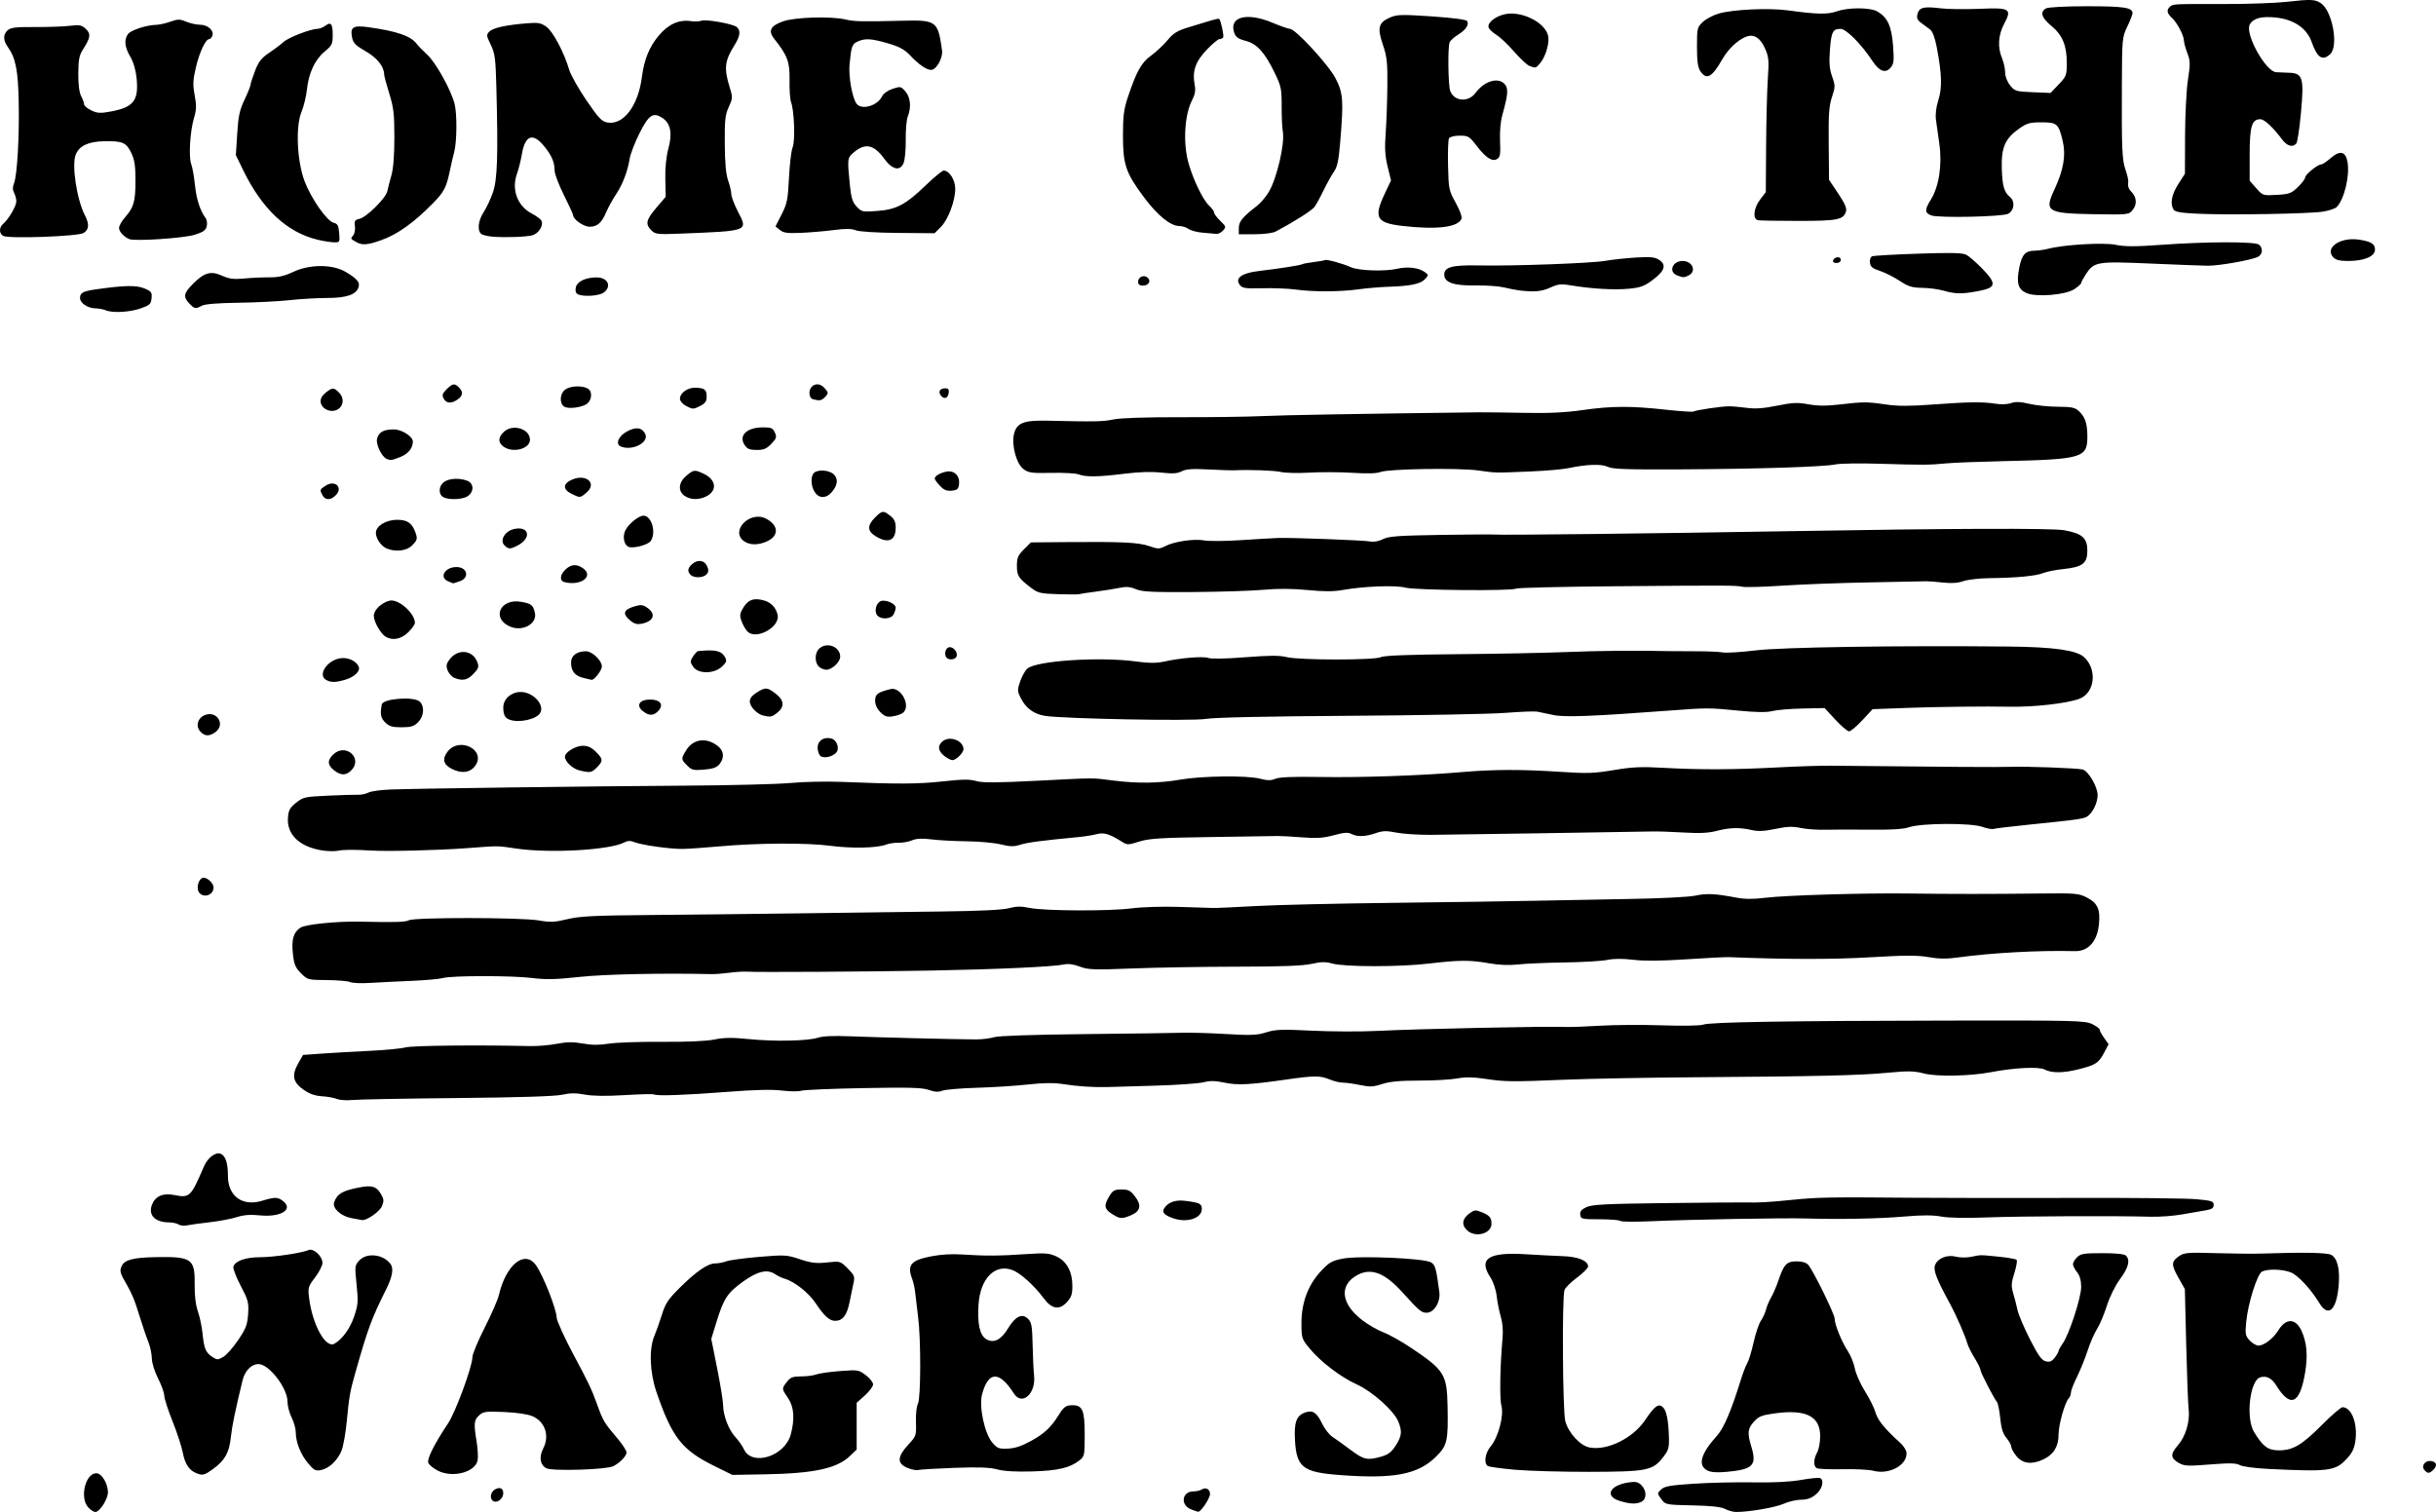 <?xml version="1.0" encoding="UTF-8" standalone="no"?>
<!-- Created with Inkscape (http://www.inkscape.org/) -->

<svg
   xmlns:dc="http://purl.org/dc/elements/1.1/"
   xmlns:cc="http://creativecommons.org/ns#"
   xmlns:rdf="http://www.w3.org/1999/02/22-rdf-syntax-ns#"
   xmlns:svg="http://www.w3.org/2000/svg"
   xmlns="http://www.w3.org/2000/svg"
   xmlns:sodipodi="http://sodipodi.sourceforge.net/DTD/sodipodi-0.dtd"
   xmlns:inkscape="http://www.inkscape.org/namespaces/inkscape"
   width="313.701mm"
   height="194.744mm"
   viewBox="0 0 313.701 194.744"
   version="1.1"
   id="svg8"
   inkscape:version="0.92.4 (5da689c313, 2019-01-14)"
   sodipodi:docname="home-of-the-wage-slave.svg">
  <defs
     id="defs2" />
  <sodipodi:namedview
     id="base"
     pagecolor="#ffffff"
     bordercolor="#666666"
     borderopacity="1.0"
     inkscape:pageopacity="0.0"
     inkscape:pageshadow="2"
     inkscape:zoom="0.35"
     inkscape:cx="218.15463"
     inkscape:cy="625.64283"
     inkscape:document-units="mm"
     inkscape:current-layer="layer1"
     showgrid="false"
     fit-margin-top="0"
     fit-margin-left="0"
     fit-margin-right="0"
     fit-margin-bottom="0"
     inkscape:window-width="1920"
     inkscape:window-height="986"
     inkscape:window-x="-11"
     inkscape:window-y="-11"
     inkscape:window-maximized="1" />
  <g
     inkscape:label="Layer 1"
     inkscape:groupmode="layer"
     id="layer1"
     transform="translate(-48.113,-119.624)">
    <path
       style="fill:#000000;stroke-width:0.265"
       d="m 59.485,313.789 c -1.186,-1.273 -0.319,-4.605 1.143,-4.396 0.727,0.104 1.53,1.687 1.36,2.683 -0.16,0.936 -1.104,2.293 -1.595,2.293 -0.203,0 -0.611,-0.261 -0.908,-0.579 z m 141.996,0.232 c -1.397,-0.551 -1.166,-2.295 0.306,-2.303 0.382,-0.002 0.863,-0.11 1.068,-0.24 0.539,-0.341 1.082,-0.05 1.082,0.578 0,0.552 -1.198,2.335 -1.535,2.284 -0.102,-0.015 -0.516,-0.159 -0.921,-0.319 z m 68.785,-0.044 c -0.516,-0.269 -1.803,-0.41 -4.205,-0.461 -3.437,-0.073 -3.466,-0.079 -4.008,-0.805 -0.542,-0.726 -0.542,-0.736 -0.028,-1.236 0.43,-0.418 1.148,-0.546 4.222,-0.749 2.037,-0.134 5.49,-0.213 7.673,-0.174 2.603,0.046 4.723,-0.063 6.16,-0.316 1.205,-0.212 2.307,-0.315 2.447,-0.228 0.533,0.329 0.243,1.414 -0.558,2.088 -0.587,0.494 -1.122,0.687 -1.918,0.691 -0.607,0.003 -1.617,0.238 -2.243,0.523 -1.035,0.47 -4.466,1.061 -6.13,1.057 -0.368,-7.9e-4 -1.003,-0.176 -1.412,-0.389 z m -13.544,-1.026 c -2.016,-0.605 -1.35,-2.025 1.122,-2.391 0.912,-0.135 1.221,-0.067 1.654,0.366 0.678,0.678 0.689,1.752 0.02,2.11 -0.644,0.345 -1.447,0.32 -2.796,-0.085 z m -145.212,-0.083 c -0.358,-0.358 -0.161,-1.136 0.358,-1.414 0.634,-0.34 1.053,-0.143 1.053,0.495 0,0.797 -0.929,1.402 -1.411,0.919 z m 108.94,-3.276 c -4.546,-0.356 -5.369,-1.007 -5.571,-4.409 -0.14,-2.362 0.174,-3.231 1.315,-3.633 0.978,-0.344 1.491,0.002 2.205,1.485 0.314,0.652 0.909,1.403 1.323,1.67 0.414,0.266 1.44,1.003 2.281,1.638 1.71,1.29 2.179,1.399 3.918,0.912 0.952,-0.266 1.361,-0.571 1.916,-1.428 0.801,-1.236 0.867,-1.858 0.332,-3.139 -0.581,-1.391 -3.336,-3.846 -5.331,-4.751 -2.082,-0.944 -4.685,-2.932 -6.101,-4.66 -0.99,-1.208 -1.026,-1.322 -1.026,-3.244 1.2e-4,-2.629 0.846,-4.891 2.495,-6.671 1.053,-1.137 1.414,-1.346 2.797,-1.624 2.071,-0.416 10.569,-0.055 11.407,0.484 0.539,0.347 0.648,0.74 1.06,3.835 0.168,1.263 -0.686,2.646 -1.636,2.646 -0.678,0 -0.959,-0.236 -3.098,-2.604 -2.257,-2.499 -4,-3.195 -5.742,-2.295 -2.479,1.282 -2.24,3.741 0.571,5.877 0.773,0.587 1.999,1.289 2.724,1.56 0.725,0.27 2.332,1.173 3.572,2.005 4.257,2.858 4.585,3.385 4.667,7.496 0.089,4.479 -0.043,5.064 -1.465,6.481 -2.342,2.334 -5.495,2.927 -12.614,2.369 z m -147.084,-0.237 c -0.91,-0.373 -1.441,-1.191 -1.717,-2.648 -0.147,-0.773 -0.743,-2.593 -1.325,-4.044 -0.582,-1.451 -1.058,-2.927 -1.058,-3.279 0,-0.353 -0.357,-1.349 -0.794,-2.214 -0.448,-0.888 -0.799,-2.007 -0.805,-2.572 -0.006,-0.55 -0.196,-1.476 -0.422,-2.058 -0.399,-1.028 -0.732,-2.023 -1.597,-4.763 -0.23,-0.728 -0.73,-1.859 -1.112,-2.514 -0.982,-1.685 -1.048,-1.912 -0.75,-2.572 0.366,-0.808 1.474,-1.096 4.421,-1.15 4.57,-0.083 5.012,0.221 4.973,3.42 -0.019,1.522 0.121,2.716 0.417,3.573 0.245,0.708 0.518,2.018 0.607,2.91 0.189,1.895 0.405,2.397 1.276,2.968 0.586,0.384 0.703,0.382 1.394,-0.026 0.415,-0.245 1.279,-1.225 1.921,-2.178 0.999,-1.484 1.181,-1.965 1.27,-3.35 0.094,-1.479 0.011,-1.792 -0.975,-3.663 -0.594,-1.127 -1.007,-2.229 -0.921,-2.454 0.281,-0.733 1.588,-1.183 3.453,-1.188 1.747,-0.005 5.28,-0.528 6.244,-0.924 0.631,-0.259 1.772,0.805 1.772,1.653 0,0.347 -0.427,1.19 -0.948,1.872 -0.896,1.173 -0.938,1.318 -0.772,2.653 0.429,3.441 2.117,6.506 3.246,5.893 1.009,-0.548 2.031,-1.956 2.561,-3.532 0.502,-1.492 0.533,-1.911 0.306,-4.106 -0.245,-2.371 -0.234,-2.464 0.369,-3.106 0.982,-1.046 3.139,-0.771 4.031,0.513 0.392,0.565 0.198,1.641 -0.576,3.19 -1.91,3.823 -2.363,5.051 -4.002,10.848 -0.679,2.402 -0.766,2.901 -1.088,6.218 -0.148,1.528 -0.45,3.216 -0.672,3.751 -0.521,1.259 -1.602,2.283 -2.628,2.488 -0.711,0.142 -0.922,0.034 -1.669,-0.856 -0.966,-1.15 -1.589,-2.716 -1.595,-4.004 -0.002,-0.479 -0.242,-1.337 -0.533,-1.908 -0.291,-0.57 -0.53,-1.488 -0.53,-2.04 -0.002,-1.756 -2.382,-4.839 -3.735,-4.839 -0.917,0 -1.753,0.856 -2.057,2.105 -0.936,3.852 -1.362,5.924 -1.509,7.337 -0.204,1.955 -0.768,2.967 -2.254,4.044 -1.169,0.847 -1.373,0.898 -2.218,0.552 z m 31.165,-0.291 c -0.613,-0.309 -1.184,-0.782 -1.269,-1.052 -0.164,-0.516 0.818,-2.465 2.53,-5.023 0.994,-1.486 3.16,-7.37 3.16,-8.585 0,-0.362 0.709,-2.061 1.576,-3.776 0.867,-1.714 1.687,-3.593 1.823,-4.176 0.92,-3.948 3.334,-5.9 4.782,-3.867 0.922,1.295 2.646,5.653 2.661,6.725 0.005,0.398 1.072,2.752 2.171,4.788 1.771,3.285 2.379,4.557 2.981,6.244 0.814,2.281 0.966,2.542 2.626,4.486 0.674,0.79 1.225,1.63 1.225,1.868 0,0.464 -0.858,1.352 -1.72,1.779 -0.896,0.444 -7.829,0.655 -8.599,0.262 -0.813,-0.415 -0.98,-1.446 -0.413,-2.544 0.851,-1.645 0.251,-3.454 -1.38,-4.16 -0.603,-0.261 -2.016,-0.471 -3.636,-0.541 -2.407,-0.103 -2.705,-0.063 -3.241,0.437 -0.665,0.62 -0.701,1.013 -0.312,3.414 0.151,0.932 0.205,2.01 0.121,2.396 -0.334,1.52 -3.212,2.268 -5.085,1.323 z m 35.51,-0.65 c -4.12,-2.034 -5.398,-3.678 -7.401,-9.525 -0.855,-2.496 -0.964,-5.541 -0.257,-7.202 0.234,-0.55 0.667,-1.774 0.962,-2.72 0.453,-1.455 0.806,-1.988 2.293,-3.467 2.134,-2.122 3.627,-3.148 4.58,-3.148 0.393,0 1.04,-0.123 1.437,-0.274 0.397,-0.151 2.288,-0.406 4.202,-0.567 3.323,-0.279 3.562,-0.266 5.27,0.303 1.466,0.488 2.097,0.562 3.493,0.413 1.699,-0.182 1.706,-0.18 2.657,0.771 0.837,0.837 0.93,1.058 0.763,1.808 -0.104,0.47 -0.339,1.602 -0.521,2.516 -0.343,1.72 -0.882,2.421 -1.866,2.425 -0.713,0.003 -1.43,-0.646 -2.497,-2.261 -0.885,-1.34 -2.718,-2.794 -3.986,-3.161 -0.364,-0.105 -0.896,-0.354 -1.183,-0.553 -1.044,-0.723 -2.283,-0.448 -4.199,0.932 -2.008,1.446 -2.482,2.171 -3.425,5.242 l -0.654,2.129 0.759,3.804 c 0.417,2.092 0.762,4.221 0.766,4.73 0.011,1.344 0.718,3.188 1.572,4.101 0.408,0.437 0.906,1.147 1.106,1.578 1.043,2.248 5.275,0.912 6.033,-1.905 0.537,-1.994 0.422,-3.546 -0.345,-4.676 -0.836,-1.231 -0.835,-1.229 -0.146,-2.105 0.458,-0.582 0.76,-0.697 1.835,-0.697 0.708,0 1.588,-0.114 1.955,-0.254 0.368,-0.14 1.741,-0.335 3.052,-0.434 2.31,-0.174 2.412,-0.158 3.317,0.532 0.514,0.392 0.934,0.925 0.934,1.185 0,0.26 -0.476,0.9 -1.058,1.422 l -1.058,0.95 v 3.01 3.01 l -0.86,0.826 c -1.679,1.612 -4.637,2.253 -10.914,2.364 l -4.233,0.075 z m 36.495,0.467 c -0.96,-0.259 -2.425,-0.311 -5.538,-0.197 -2.328,0.085 -4.423,0.21 -4.654,0.278 -0.231,0.068 -0.856,-0.059 -1.389,-0.282 -1.339,-0.559 -1.31,-1.424 0.1,-2.953 1.047,-1.136 1.068,-1.195 1.01,-2.94 -0.032,-0.985 0.081,-2.039 0.254,-2.358 0.384,-0.71 0.399,-8.3 0.022,-11.196 -0.142,-1.091 -0.305,-2.461 -0.362,-3.043 -0.057,-0.582 -0.231,-1.394 -0.387,-1.803 -0.692,-1.818 -0.202,-2.427 2.362,-2.935 1.286,-0.255 2.729,-0.342 4.101,-0.249 2.879,0.197 4.779,0.186 8.147,-0.046 2.469,-0.17 3,-0.132 3.922,0.284 1.344,0.606 2.086,1.96 2.086,3.808 0,1.083 -0.135,1.475 -0.728,2.116 -0.946,1.022 -1.928,0.861 -2.926,-0.479 -1.276,-1.715 -3.078,-3.334 -4.117,-3.7 -2.237,-0.788 -4.093,1.13 -4.314,4.459 -0.168,2.521 0.169,4.001 1.02,4.479 0.971,0.545 1.884,0.082 2.788,-1.414 0.935,-1.548 1.815,-1.971 2.556,-1.23 0.468,0.468 0.549,0.922 0.603,3.388 0.034,1.566 0.117,3.32 0.184,3.898 0.274,2.361 -1.555,3.988 -2.611,2.323 -1.857,-2.927 -3.292,-2.879 -4.087,0.138 -0.412,1.564 0.314,4.994 1.311,6.188 0.628,0.753 0.839,0.836 1.992,0.793 0.911,-0.035 1.783,-0.32 2.973,-0.974 1.747,-0.96 2.568,-1.722 3.557,-3.299 0.715,-1.141 0.955,-1.314 1.824,-1.319 1.282,-0.008 1.562,0.669 1.562,3.768 0,2.693 -0.027,2.825 -0.677,3.337 -1.231,0.968 -2.767,1.327 -6.088,1.423 -2.105,0.061 -3.638,-0.027 -4.498,-0.26 z m 66.682,0.046 c -1.752,-0.154 -3.33,-0.37 -3.506,-0.479 -0.546,-0.338 -0.358,-1.669 0.357,-2.519 0.992,-1.178 1.738,-3.983 1.393,-5.232 -0.251,-0.909 -0.176,-5.221 0.153,-8.82 0.079,-0.863 -0.014,-1.94 -0.229,-2.646 -0.199,-0.655 -0.438,-1.845 -0.531,-2.646 -0.102,-0.875 -0.434,-1.858 -0.832,-2.466 -1.558,-2.374 -0.219,-3.247 4.528,-2.951 1.601,0.1 3.769,0.211 4.818,0.248 1.977,0.069 3.252,0.59 3.252,1.33 0,0.21 -0.646,0.86 -1.435,1.443 -0.789,0.583 -1.513,1.304 -1.607,1.602 -0.324,1.022 -0.231,15.666 0.108,16.882 0.431,1.547 1.926,3.162 3.137,3.389 2.292,0.43 5.592,-1.205 7.153,-3.544 1.212,-1.816 1.741,-2.189 2.304,-1.625 0.454,0.454 0.701,1.746 0.755,3.959 0.032,1.279 -0.072,1.603 -0.809,2.534 -1.305,1.647 -2.088,1.796 -9.473,1.81 -3.493,0.006 -7.783,-0.115 -9.535,-0.269 z m 24.749,0.087 c -1.26,-0.664 -0.838,-2.152 1.276,-4.495 0.857,-0.949 1.82,-3.208 3.015,-7.072 0.29,-0.938 0.679,-1.95 0.864,-2.249 0.185,-0.299 0.55,-1.495 0.81,-2.66 0.26,-1.164 0.684,-2.422 0.941,-2.794 0.257,-0.373 0.554,-1.024 0.66,-1.447 0.106,-0.423 0.404,-1.13 0.663,-1.571 0.258,-0.441 0.668,-1.391 0.911,-2.111 0.725,-2.15 1.077,-2.527 2.359,-2.527 0.738,0 1.254,0.158 1.516,0.463 0.662,0.773 3.389,6.336 3.389,6.914 0,0.751 0.918,3.006 1.713,4.207 0.365,0.551 0.766,1.552 0.892,2.226 0.126,0.673 0.713,1.991 1.305,2.928 0.592,0.937 1.202,2.168 1.357,2.735 0.262,0.963 1.187,2.098 3.171,3.893 0.482,0.436 0.823,1.005 0.823,1.374 0,1.575 -2.291,2.762 -4.299,2.227 -0.545,-0.145 -2.331,-0.234 -3.969,-0.196 -1.637,0.037 -3.126,-0.025 -3.308,-0.138 -0.436,-0.271 -0.405,-1.202 0.066,-2.027 0.208,-0.364 0.382,-1.28 0.388,-2.036 0.018,-2.612 -1.786,-3.541 -5.811,-2.997 -1.694,0.229 -2.091,0.386 -2.712,1.067 -0.828,0.909 -0.883,1.45 -0.331,3.27 0.719,2.371 0.188,2.898 -3.232,3.204 -1.25,0.112 -1.996,0.055 -2.456,-0.188 z m 92.34,-0.071 c -0.436,-0.525 0.126,-1.249 0.882,-1.137 0.702,0.104 0.831,0.577 0.301,1.107 -0.53,0.53 -0.764,0.536 -1.184,0.031 z m -19.976,-0.116 c -1.816,-0.088 -3.433,-0.3 -3.778,-0.496 -0.473,-0.268 -1.3,-0.285 -3.836,-0.083 -2.882,0.231 -3.32,0.209 -4.026,-0.199 -1.073,-0.62 -1.106,-1.134 -0.14,-2.233 1.013,-1.154 1.599,-3.1 1.41,-4.679 -0.079,-0.655 -0.22,-4.405 -0.315,-8.334 l -0.172,-7.144 -0.851,-1.509 c -0.93,-1.649 -0.907,-2.055 0.156,-2.769 0.622,-0.418 1.172,-0.46 4.674,-0.352 2.183,0.067 4.802,0.093 5.821,0.058 5.438,-0.185 8.504,-0.13 9.05,0.164 0.795,0.427 1.141,1.873 0.954,3.977 -0.284,3.184 -1.338,4.121 -2.495,2.218 -1.078,-1.773 -2.713,-3.54 -3.633,-3.924 -1.043,-0.436 -3.029,-0.494 -3.746,-0.11 -0.625,0.335 -1.811,4.124 -2.032,6.496 -0.145,1.555 -0.102,1.783 0.454,2.374 0.338,0.36 0.843,0.654 1.123,0.654 0.724,0 1.913,-0.915 2.569,-1.975 0.985,-1.594 2.227,-1.561 2.98,0.079 0.685,1.49 0.83,3.169 0.464,5.363 -0.682,4.085 -1.894,4.62 -3.733,1.645 -0.571,-0.924 -1.271,-1.269 -2.062,-1.018 -1.327,0.421 -1.868,5.222 -0.791,7.019 1.125,1.876 1.805,2.381 3.207,2.381 1.809,0 2.965,-0.684 5.565,-3.296 1.238,-1.243 2.42,-2.26 2.628,-2.26 1.162,0 1.965,2.087 1.659,4.313 -0.141,1.022 -0.408,1.571 -1.153,2.37 -1.429,1.532 -2.297,1.643 -9.948,1.271 z m -32.52,-1.624 c -0.377,-0.448 -0.685,-0.996 -0.685,-1.219 0,-0.222 -0.28,-0.737 -0.622,-1.144 -0.456,-0.542 -0.671,-1.22 -0.807,-2.54 -0.101,-0.99 -0.285,-1.925 -0.408,-2.077 -0.436,-0.538 -2.132,-3.83 -2.132,-4.138 0,-0.172 -0.342,-0.868 -0.76,-1.547 -0.418,-0.679 -0.84,-1.526 -0.938,-1.881 -0.264,-0.956 -1.436,-3.651 -2.18,-5.013 -1.781,-3.262 -2.227,-4.412 -1.973,-5.081 0.338,-0.888 1.571,-1.377 2.713,-1.076 0.492,0.13 1.36,0.136 1.947,0.013 1.266,-0.264 1.091,-0.264 3.622,-0.006 1.119,0.114 2.118,0.291 2.221,0.394 0.103,0.103 -0.027,0.868 -0.289,1.7 -0.403,1.281 -0.427,1.677 -0.156,2.586 0.176,0.59 0.427,1.571 0.559,2.181 0.132,0.609 0.853,2.307 1.603,3.773 1.064,2.08 1.51,2.702 2.032,2.833 0.513,0.129 0.782,0.02 1.155,-0.465 0.268,-0.348 0.489,-0.734 0.493,-0.857 0.003,-0.123 0.244,-0.558 0.535,-0.967 0.832,-1.168 2.381,-5.911 2.381,-7.289 0,-0.825 -0.173,-1.446 -0.529,-1.899 -0.291,-0.37 -0.529,-0.835 -0.529,-1.034 0,-0.199 0.238,-0.599 0.529,-0.89 0.461,-0.461 0.882,-0.529 3.254,-0.529 1.767,0 2.837,0.112 3.043,0.318 0.575,0.575 0.333,1.536 -0.755,3.009 -0.636,0.861 -1.333,2.274 -1.714,3.472 -0.353,1.111 -0.919,2.447 -1.258,2.969 -0.339,0.521 -0.882,1.767 -1.206,2.767 -0.324,1 -0.942,2.531 -1.374,3.401 -0.432,0.87 -0.785,1.784 -0.785,2.031 0,0.247 -0.116,0.565 -0.259,0.708 -0.509,0.509 -1.329,3.394 -1.329,4.676 0,1.552 -0.624,2.577 -1.953,3.208 -1.469,0.697 -2.648,0.565 -3.447,-0.385 z m -70.765,-29.108 c -0.746,-0.695 -0.644,-1.484 0.279,-2.171 0.639,-0.475 0.799,-0.493 1.587,-0.174 1.022,0.413 1.264,0.699 1.27,1.494 0.009,1.28 -2.07,1.843 -3.136,0.85 z M 71.116,277.337 c -0.218,-0.147 -0.778,-0.269 -1.244,-0.271 -1.8,-0.009 -2.696,-0.936 -2.19,-2.268 0.421,-1.107 1.415,-1.544 2.862,-1.258 2.003,0.396 2.13,0.275 3.833,-3.676 0.486,-1.128 1.486,-1.89 2.146,-1.637 0.628,0.241 0.943,1.203 0.943,2.877 0,2.583 1.872,3.945 4.379,3.184 1.685,-0.511 2.053,-0.503 2.751,0.062 1.329,1.076 -0.361,2.086 -3.034,1.812 -1.222,-0.125 -2.065,-0.059 -2.968,0.232 -0.694,0.224 -2.273,0.521 -3.51,0.66 -1.237,0.14 -2.547,0.32 -2.91,0.4 -0.364,0.081 -0.84,0.027 -1.058,-0.12 z m 185.64,-0.46 c -0.116,-0.116 -1.303,-0.211 -2.637,-0.211 -2.289,0 -2.43,-0.032 -2.507,-0.575 -0.061,-0.431 0.138,-0.679 0.794,-0.987 0.724,-0.34 2.477,-0.43 10.136,-0.522 5.093,-0.061 9.737,-0.098 10.319,-0.084 1.722,0.043 3.008,-0.028 6.085,-0.339 3.275,-0.33 4.811,-0.357 15.478,-0.265 4.147,0.035 13.553,0.046 20.902,0.023 7.349,-0.023 14.373,0.05 15.61,0.163 2.004,0.183 2.249,0.263 2.249,0.734 0,0.412 -0.235,0.568 -1.058,0.705 -0.582,0.097 -1.951,0.334 -3.043,0.526 -1.091,0.193 -2.877,0.325 -3.969,0.293 -4.412,-0.127 -16.813,-0.076 -21.034,0.087 -2.83,0.109 -5.051,0.068 -5.988,-0.109 -1.055,-0.2 -2.447,-0.2 -4.763,-10e-4 -3.246,0.279 -8.342,0.378 -12.665,0.247 -2.807,-0.086 -15.026,0.134 -19.985,0.359 -2.042,0.093 -3.808,0.073 -3.925,-0.043 z m -163.415,-0.366 c -1.35,-0.26 -2.463,-1.288 -2.198,-2.032 0.393,-1.103 1.07,-1.499 3.283,-1.919 1.591,-0.302 2.163,-0.128 2.731,0.834 0.398,0.673 0.419,0.91 0.14,1.583 -0.292,0.705 -1.961,1.875 -2.556,1.792 -0.115,-0.016 -0.745,-0.132 -1.4,-0.258 z m 105.966,0.062 c -1.211,-0.394 -1.603,-0.781 -1.297,-1.282 0.495,-0.812 1.467,-1.165 2.752,-0.998 1.859,0.241 2.117,0.37 2.117,1.053 0,1.165 -1.83,1.794 -3.572,1.228 z m -8.004,-0.599 c -0.995,-0.637 -1.061,-1.092 -0.334,-2.285 0.45,-0.737 0.674,-0.86 1.573,-0.86 0.885,0 1.158,0.143 1.746,0.913 0.866,1.135 0.691,1.898 -0.555,2.418 -1.166,0.487 -1.407,0.469 -2.43,-0.187 z M 91.499,261.169 c -0.358,-0.149 -1.225,-0.306 -1.927,-0.348 -0.9,-0.054 -1.605,-0.307 -2.391,-0.858 -1.359,-0.953 -1.532,-1.86 -0.647,-3.407 l 0.605,-1.058 2.506,-0.178 c 1.378,-0.098 4.114,-0.254 6.078,-0.347 1.965,-0.092 4.048,-0.293 4.63,-0.446 0.9,-0.236 9.133,-0.323 16.007,-0.168 0.946,0.021 2.501,-0.11 3.456,-0.292 1.32,-0.251 2.124,-0.26 3.354,-0.037 1.148,0.208 2.117,0.214 3.339,0.018 0.947,-0.151 4.021,-0.258 6.832,-0.237 3.234,0.024 5.721,-0.086 6.771,-0.298 1.266,-0.256 2.302,-0.27 4.366,-0.059 3.302,0.338 7.664,0.254 8.953,-0.171 0.623,-0.206 2.043,-0.27 4.1,-0.186 3.397,0.139 13.873,0.399 16.244,0.403 0.8,0.001 1.851,-0.126 2.336,-0.284 0.547,-0.178 4.956,-0.329 11.642,-0.399 5.919,-0.062 11.595,-0.14 12.613,-0.174 1.019,-0.034 3.553,0.039 5.631,0.162 3.215,0.19 3.988,0.158 5.174,-0.216 1.202,-0.378 2.014,-0.408 5.878,-0.214 2.466,0.123 6.269,0.136 8.452,0.028 5.54,-0.274 21.545,-0.61 24.209,-0.508 0.655,0.025 2.679,-0.047 4.498,-0.16 1.819,-0.113 5.391,-0.135 7.938,-0.049 2.644,0.09 4.914,0.052 5.292,-0.089 0.881,-0.328 10.469,-0.487 31.618,-0.524 16.237,-0.028 17.532,0.003 18.455,0.441 0.546,0.259 0.992,0.588 0.992,0.731 0,0.143 0.259,0.623 0.575,1.067 l 0.574,0.807 -0.579,1.091 c -0.704,1.327 -1.069,1.568 -3.19,2.112 -2.037,0.522 -3.531,0.541 -4.471,0.056 -0.762,-0.393 -3.909,-0.236 -6.932,0.345 -2.67,0.513 -6.956,0.594 -8.61,0.164 -1.273,-0.332 -2.022,-0.346 -4.72,-0.09 -3.589,0.341 -9.025,0.467 -24.902,0.579 -5.966,0.042 -13.408,0.182 -16.536,0.311 -6.966,0.287 -7.796,0.277 -10.404,-0.118 -1.49,-0.226 -2.486,-0.236 -3.554,-0.039 -0.816,0.151 -3.018,0.274 -4.892,0.274 -2.465,0 -3.78,0.122 -4.756,0.441 -1.14,0.373 -1.58,0.393 -2.844,0.132 -0.822,-0.17 -1.819,-0.309 -2.215,-0.309 -0.396,0 -1.151,-0.18 -1.678,-0.4 -1.247,-0.521 -1.982,-0.52 -5.64,0.004 -4.724,0.677 -6.256,0.753 -7.953,0.393 -1.175,-0.249 -1.845,-0.26 -2.693,-0.042 -0.62,0.16 -3.509,0.358 -6.42,0.441 -2.91,0.083 -5.649,0.162 -6.085,0.175 -1.598,0.047 -3.747,-0.097 -5.462,-0.368 -1.271,-0.2 -2.554,-0.19 -4.63,0.037 -1.58,0.173 -4.546,0.362 -6.592,0.422 -2.046,0.059 -4.037,0.228 -4.425,0.376 -0.514,0.195 -0.989,0.168 -1.754,-0.102 -0.841,-0.297 -2.509,-0.343 -8.408,-0.234 -4.047,0.075 -7.656,0.228 -8.02,0.341 -0.364,0.113 -1.495,0.101 -2.514,-0.026 -1.259,-0.157 -3.505,-0.102 -7.011,0.172 -5.377,0.42 -9.063,0.548 -9.438,0.329 -0.121,-0.071 -1.827,-0.03 -3.791,0.089 -2.372,0.145 -4.089,0.121 -5.111,-0.07 -1.141,-0.214 -1.899,-0.208 -2.927,0.022 -0.905,0.202 -5.619,0.351 -13.542,0.425 -6.685,0.063 -12.749,0.176 -13.477,0.251 -0.728,0.075 -1.616,0.014 -1.974,-0.135 z m 1.71,-15.054 c -0.291,-0.13 -1.642,-0.246 -3.003,-0.256 -2.428,-0.018 -2.49,-0.035 -3.332,-0.878 -0.712,-0.713 -0.89,-1.136 -1.04,-2.474 -0.209,-1.851 0.064,-2.808 0.971,-3.402 0.645,-0.423 4.721,-0.837 7.596,-0.773 4.585,0.103 5.921,0.065 6.379,-0.18 0.725,-0.388 14.447,-0.371 16.691,0.02 1.514,0.264 2.052,0.241 3.704,-0.157 1.614,-0.389 3.438,-0.479 11.061,-0.542 5.02,-0.042 13.772,-0.14 19.447,-0.218 5.675,-0.078 13.652,-0.182 17.727,-0.232 4.853,-0.059 7.832,-0.205 8.638,-0.423 0.947,-0.257 1.56,-0.264 2.669,-0.034 1.914,0.397 10.342,0.43 13.167,0.05 1.237,-0.166 3.916,-0.249 5.953,-0.185 2.037,0.064 4.061,0.127 4.498,0.139 0.437,0.012 2.877,-0.098 5.424,-0.244 2.547,-0.147 10.524,-0.334 17.727,-0.417 7.203,-0.083 15.419,-0.203 18.256,-0.268 2.838,-0.065 8.315,-0.168 12.171,-0.23 3.926,-0.063 7.667,-0.25 8.5,-0.426 1.505,-0.318 2.566,-0.267 5.317,0.256 1.062,0.202 2.167,0.207 3.704,0.017 2.634,-0.325 12.779,-0.628 18.462,-0.551 5.469,0.074 10.711,0.074 16.801,10e-4 4.721,-0.057 5.096,-0.025 6.162,0.521 1.372,0.703 1.742,1.517 1.552,3.424 -0.222,2.233 -1.376,3.52 -3.114,3.476 -4.574,-0.117 -10.698,0.214 -15.051,0.815 -1.454,0.201 -2.463,0.189 -3.774,-0.044 -1.407,-0.25 -3.022,-0.245 -7.541,0.021 -4.866,0.287 -10.612,0.281 -18.186,-0.018 -0.437,-0.017 -2.917,0.109 -5.512,0.28 -3.173,0.21 -5.398,0.23 -6.792,0.061 -1.355,-0.164 -2.516,-0.158 -3.351,0.016 -0.703,0.147 -3.183,0.294 -5.511,0.327 -2.328,0.033 -5.019,0.149 -5.979,0.258 -1.132,0.129 -2.434,0.077 -3.704,-0.147 -2.488,-0.439 -3.846,-0.433 -7.779,0.034 -3.747,0.445 -10.827,0.444 -12.417,-10e-4 -0.884,-0.247 -1.448,-0.239 -2.685,0.039 -1.108,0.249 -3.891,0.355 -9.504,0.361 -4.366,0.005 -10.458,0.108 -13.538,0.229 -5.012,0.196 -5.727,0.171 -6.802,-0.239 -0.811,-0.31 -1.483,-0.397 -2.072,-0.269 -1.329,0.29 -8.76,0.629 -17.143,0.782 -7.972,0.146 -22.342,0.231 -23.68,0.14 -0.437,-0.03 -1.449,0.034 -2.249,0.14 -0.8,0.107 -1.812,0.186 -2.249,0.176 -6.461,-0.145 -13.849,0.012 -17.053,0.363 -3.022,0.331 -4.299,0.36 -6.085,0.138 -2.631,-0.327 -10.362,-0.322 -11.522,0.008 -0.437,0.124 -2.282,0.288 -4.101,0.363 -1.819,0.076 -4.2,0.195 -5.292,0.264 -1.091,0.069 -2.223,0.019 -2.514,-0.111 z M 73.765,234.6 c -0.402,-0.484 -0.141,-1.687 0.412,-1.899 0.486,-0.187 1.437,0.622 1.437,1.222 0,0.974 -1.229,1.424 -1.849,0.677 z m 15.806,-5.447 c -2.877,-0.46 -4.522,-2.03 -4.378,-4.178 0.066,-0.984 0.233,-1.297 1.039,-1.948 0.911,-0.735 1.125,-0.783 4.101,-0.92 1.727,-0.079 3.482,-0.133 3.9,-0.119 0.418,0.014 1.013,-0.113 1.323,-0.281 0.31,-0.168 1.575,-0.345 2.812,-0.393 3.33,-0.129 25.838,-0.423 37.968,-0.497 5.821,-0.035 11.945,-0.191 13.609,-0.346 1.664,-0.155 4.581,-0.219 6.482,-0.141 7.327,0.299 9.918,0.287 13.079,-0.061 2.55,-0.28 3.501,-0.291 4.308,-0.049 0.797,0.239 2.597,0.231 7.84,-0.035 7.794,-0.396 6.939,-0.394 9.841,-0.026 3.09,0.391 5.878,0.355 8.544,-0.11 2.83,-0.493 8.635,-0.569 10.316,-0.133 0.975,0.252 1.428,0.255 2.014,0.012 0.517,-0.214 2.298,-0.287 5.621,-0.23 5.375,0.092 13.069,-0.171 18.359,-0.627 4.145,-0.357 7.712,-0.365 12.832,-0.025 3.311,0.219 4.235,0.187 6.747,-0.236 2.392,-0.403 3.547,-0.454 6.482,-0.288 4.606,0.26 9.074,0.241 14.684,-0.059 2.474,-0.133 5.51,-0.23 6.747,-0.217 15.051,0.16 21.83,0.202 23.151,0.146 1.888,-0.081 8.489,0.158 9.301,0.337 0.73,0.161 1.944,2.219 1.944,3.297 0,0.927 -0.534,2.107 -1.206,2.664 -0.475,0.394 -1.004,0.473 -7.658,1.152 -2.328,0.237 -4.38,0.485 -4.559,0.55 -0.179,0.065 -0.824,-0.058 -1.434,-0.273 -1.462,-0.516 -7.819,-0.487 -9.389,0.042 -0.769,0.259 -2.261,0.356 -5.027,0.326 -2.163,-0.024 -4.762,-0.021 -5.776,0.007 -1.014,0.028 -2.448,-0.075 -3.188,-0.229 -1.047,-0.217 -1.768,-0.19 -3.262,0.124 -1.415,0.298 -2.209,0.336 -3.03,0.146 -1.562,-0.361 -2.84,-0.33 -4.521,0.108 -1.05,0.273 -2.203,0.332 -4.18,0.212 -1.502,-0.091 -3.326,-0.154 -4.053,-0.14 -4.873,0.094 -26.193,0.419 -28.575,0.436 -1.601,0.011 -3.606,-0.12 -4.457,-0.29 -1.267,-0.254 -1.745,-0.241 -2.646,0.073 -1.323,0.461 -2.397,0.494 -3.139,0.097 -0.421,-0.225 -0.946,-0.186 -2.254,0.168 -1.356,0.367 -2.202,0.423 -4.13,0.272 -1.334,-0.104 -2.723,-0.181 -3.087,-0.169 -0.364,0.011 -4.189,0.07 -8.501,0.131 -6.596,0.093 -8.079,0.186 -9.348,0.586 -1.421,0.448 -1.55,0.45 -2.214,0.028 -1.596,-1.012 -2.328,-1.234 -3.25,-0.987 -0.493,0.132 -1.551,0.302 -2.351,0.378 -4.663,0.441 -6.593,0.695 -7.497,0.985 -0.822,0.264 -1.3,0.256 -2.514,-0.042 -0.824,-0.202 -2.808,-0.383 -4.409,-0.401 -1.601,-0.018 -3.65,-0.13 -4.555,-0.247 -1.173,-0.152 -1.881,-0.115 -2.471,0.129 -0.455,0.188 -1.234,0.327 -1.733,0.308 -0.498,-0.019 -1.232,0.092 -1.63,0.247 -1.135,0.441 -4.454,0.505 -7.206,0.139 -2.964,-0.394 -9.325,-0.36 -14.155,0.075 -1.892,0.17 -4.035,0.321 -4.763,0.334 -1.599,0.029 -5.287,-0.486 -6.26,-0.874 -0.508,-0.203 -0.862,-0.196 -1.274,0.025 -1.857,0.994 -9.511,1.438 -13.897,0.808 -2.68,-0.385 -2.036,-0.38 -6.482,-0.051 -3.718,0.276 -10.145,0.432 -12.303,0.3 -2.162,-0.132 -3.461,-0.123 -4.233,0.029 -0.437,0.086 -1.359,0.066 -2.05,-0.044 z m 1.557,-10.318 c -0.859,-0.676 -0.885,-1.3 -0.085,-2.051 1.6,-1.503 3.847,0.521 2.298,2.071 -0.676,0.676 -1.337,0.67 -2.213,-0.019 z m 15.178,-0.173 c -1.105,-0.56 -1.285,-1.3 -0.546,-2.24 1.557,-1.98 5.026,-0.152 3.531,1.86 -0.649,0.873 -1.737,1.012 -2.985,0.38 z m 16.423,0.189 c -0.879,-0.207 -1.853,-1.128 -1.865,-1.763 -0.011,-0.567 1.363,-1.408 2.299,-1.408 0.654,0 1.129,0.218 1.684,0.773 0.941,0.941 0.956,1.185 0.124,2.017 -0.691,0.691 -0.828,0.715 -2.242,0.382 z m 13.872,-0.633 c -0.797,-0.797 -0.801,-0.852 -0.132,-1.95 0.906,-1.486 2.607,-1.716 4.088,-0.551 0.787,0.619 0.868,1.517 0.21,2.329 -0.347,0.429 -0.846,0.606 -1.984,0.704 -1.36,0.117 -1.589,0.061 -2.182,-0.532 z m 33.108,-1.235 c -0.848,-0.667 -0.893,-1.401 -0.119,-1.943 0.951,-0.666 2.597,0.023 2.597,1.087 0,0.455 -0.96,1.405 -1.42,1.405 -0.199,0 -0.675,-0.247 -1.058,-0.548 z m -15.978,-0.021 c -0.181,-0.181 -0.33,-0.659 -0.33,-1.061 0,-0.865 0.8,-1.401 1.74,-1.165 0.773,0.194 1.148,1.348 0.609,1.876 -0.551,0.539 -1.642,0.729 -2.02,0.351 z M 73.904,213.837 c -0.612,-0.676 -0.366,-1.676 0.51,-2.075 1.589,-0.724 2.822,1.19 1.406,2.181 -0.786,0.55 -1.35,0.519 -1.916,-0.107 z m 210.567,-1.513 -1.387,-1.502 -2.863,0.06 c -1.574,0.033 -3.321,0.181 -3.88,0.328 -0.711,0.187 -2.026,0.17 -4.366,-0.058 -3.833,-0.373 -3.967,-0.374 -8.772,-0.014 -10.11,0.758 -13.611,0.891 -15.076,0.575 -0.803,-0.173 -1.729,-0.367 -2.057,-0.43 -0.328,-0.063 -2.174,0.009 -4.101,0.159 -1.927,0.151 -11.005,0.321 -20.173,0.378 -10.534,0.066 -17.302,0.212 -18.389,0.398 -1.775,0.304 -18.534,-0.017 -20.77,-0.397 -1.389,-0.236 -2.406,-0.981 -3.041,-2.226 -0.482,-0.945 -0.489,-1.088 -0.111,-2.2 0.223,-0.654 0.633,-1.395 0.911,-1.647 1.129,-1.022 9.324,-1.563 14.015,-0.925 1.648,0.224 2.603,0.229 3.572,0.017 2.206,-0.481 5.071,-0.717 5.729,-0.471 0.371,0.139 2.286,0.102 4.755,-0.091 3.141,-0.245 4.424,-0.25 5.343,-0.019 1.622,0.408 11.395,0.41 12.157,0.002 0.384,-0.205 3.532,-0.327 9.838,-0.379 5.101,-0.042 11.417,-0.166 14.036,-0.275 4.081,-0.17 9.278,-0.215 13.229,-0.117 0.582,0.015 2.186,0.023 3.564,0.019 1.378,-0.004 2.878,0.063 3.332,0.148 0.454,0.085 2.364,-0.033 4.243,-0.263 3.372,-0.412 18.292,-0.638 32.632,-0.494 5.707,0.057 8.665,0.471 9.634,1.348 1.744,1.578 1.423,4.608 -0.569,5.374 -1.553,0.597 -5.936,1.095 -9.048,1.027 -2.894,-0.063 -9.376,0.011 -13.097,0.15 l -4.498,0.168 -1.328,1.427 c -0.73,0.785 -1.497,1.427 -1.704,1.427 -0.207,0 -1,-0.676 -1.763,-1.502 z M 97.709,212.662 c -0.574,-0.574 -0.667,-1.069 -0.429,-2.299 0.151,-0.779 4.19,-1.07 4.906,-0.354 0.628,0.628 0.517,1.889 -0.234,2.639 -0.535,0.535 -0.911,0.649 -2.129,0.649 -1.209,0 -1.595,-0.116 -2.115,-0.636 z m 16.005,-0.351 c -0.577,-0.22 -0.785,-0.628 -0.79,-1.547 -0.005,-1.079 0.949,-1.967 2.164,-2.012 1.587,-0.06 3.186,1.588 2.601,2.681 -0.448,0.836 -2.75,1.345 -3.976,0.878 z m 32.676,-0.526 c -0.811,-0.196 -1.72,-1.158 -1.72,-1.82 0,-0.389 0.308,-0.784 0.891,-1.145 1.141,-0.705 1.338,-0.694 2.434,0.142 1.109,0.846 1.182,1.699 0.211,2.463 -0.707,0.556 -0.87,0.588 -1.816,0.359 z m 15.101,-0.429 c -0.436,-0.436 -0.681,-0.973 -0.681,-1.493 0,-0.83 0.314,-1.065 1.983,-1.484 1.342,-0.337 2.669,2.17 1.613,3.046 -0.205,0.17 -0.792,0.378 -1.303,0.461 -0.763,0.124 -1.053,0.029 -1.611,-0.53 z m -30.616,-0.159 c -0.891,-0.731 -0.407,-1.472 0.963,-1.472 1.3,0 1.785,0.652 1.072,1.44 -0.617,0.681 -1.232,0.691 -2.035,0.032 z m -40.775,-4.007 c -1.08,-0.629 0.079,-2.454 1.758,-2.769 1.013,-0.19 2.158,0.321 2.455,1.096 0.216,0.564 -0.557,1.301 -1.735,1.654 -1.236,0.37 -1.868,0.375 -2.479,0.019 z m 16.533,-0.253 c -0.33,-0.132 -0.722,-0.565 -0.873,-0.961 -0.222,-0.583 -0.178,-0.849 0.229,-1.396 1.083,-1.455 3.015,-1.262 3.609,0.36 0.21,0.575 0.13,0.805 -0.513,1.476 -0.78,0.814 -1.397,0.945 -2.452,0.521 z m 16.619,0.005 c -1.105,-0.26 -1.6,-0.876 -1.6,-1.988 0,-0.89 0.744,-1.447 1.933,-1.447 0.785,0 2.035,1.197 2.035,1.949 0,0.518 -1,1.808 -1.34,1.728 -0.063,-0.015 -0.526,-0.124 -1.028,-0.242 z m 14.118,-1.451 c -0.401,-0.613 -0.401,-0.71 0,-1.323 0.238,-0.364 0.52,-0.67 0.626,-0.681 2.278,-0.227 3.039,-0.048 3.504,0.822 0.232,0.433 0.156,0.642 -0.429,1.185 -1.024,0.949 -3.078,0.948 -3.701,-0.003 z m 16.183,-0.019 c -0.561,-0.561 -0.526,-1.784 0.068,-2.321 0.994,-0.899 2.691,-0.232 2.691,1.058 0,0.68 -1.062,1.679 -1.784,1.679 -0.308,0 -0.746,-0.187 -0.975,-0.416 z m 16.349,-1.304 c -0.21,-0.546 0.075,-1.191 0.525,-1.191 0.53,0 1.054,0.714 0.872,1.187 -0.198,0.517 -1.199,0.519 -1.397,0.003 z m -72.108,-2.523 c -0.657,-0.384 -1.542,-1.941 -1.542,-2.714 0,-0.734 0.984,-1.679 2.019,-1.939 1.122,-0.282 3.272,1.601 3.272,2.866 0,0.204 -0.393,0.751 -0.872,1.216 -0.902,0.875 -1.988,1.09 -2.877,0.571 z m 46.537,-0.721 c -0.246,-0.272 -0.579,-0.872 -0.74,-1.333 -0.248,-0.712 -0.208,-0.974 0.264,-1.738 0.61,-0.987 1.311,-1.238 2.557,-0.915 0.965,0.25 1.591,0.881 1.832,1.845 0.4,1.603 -2.81,3.36 -3.913,2.142 z m -30.484,-0.578 c -2.519,-1.031 -1.337,-3.714 1.41,-3.202 1.312,0.245 1.498,0.395 1.737,1.408 0.328,1.39 -1.537,2.453 -3.148,1.794 z m 15.345,-0.874 c -0.933,-0.803 -0.766,-1.319 0.559,-1.726 0.838,-0.257 1.118,-0.241 1.63,0.095 1.26,0.825 0.973,1.793 -0.627,2.113 -0.63,0.126 -0.982,0.018 -1.562,-0.482 z m 31.886,-0.592 c -0.434,-0.523 -0.131,-1.647 0.497,-1.846 0.636,-0.202 1.882,0.357 1.882,0.844 0,0.204 -0.123,0.602 -0.274,0.884 -0.331,0.618 -1.629,0.691 -2.105,0.118 z m 23.291,-2.726 c -2.242,-0.069 -2.599,-0.15 -3.43,-0.784 -1.678,-1.28 -1.872,-1.578 -1.872,-2.869 0,-1.031 0.137,-1.354 0.9,-2.117 l 0.9,-0.9 4.458,-0.039 c 7.259,-0.064 9.386,0.036 10.751,0.507 1.174,0.405 1.327,0.405 2.117,0.002 1.176,-0.6 3.701,-0.964 5.016,-0.723 0.603,0.11 2.71,0.094 4.683,-0.036 1.973,-0.13 4.123,-0.256 4.778,-0.279 1.823,-0.064 11.152,0.292 11.953,0.456 0.415,0.085 1.066,-0.04 1.571,-0.301 0.721,-0.373 1.927,-0.463 7.362,-0.552 3.574,-0.058 6.737,-0.079 7.028,-0.046 0.807,0.091 20.936,-0.139 37.835,-0.432 20.703,-0.36 33.974,-0.405 35.523,-0.122 2.332,0.426 2.973,0.995 2.973,2.636 0,1.641 -0.617,2.108 -3.124,2.367 -0.974,0.1 -2.128,0.33 -2.565,0.511 -0.911,0.376 -3.444,0.618 -6.879,0.655 -1.31,0.014 -2.84,0.188 -3.401,0.386 -0.702,0.248 -1.526,0.303 -2.646,0.178 -0.894,-0.1 -1.864,-0.173 -2.156,-0.162 -0.291,0.011 -3.565,0.076 -7.276,0.144 -3.711,0.068 -8.741,0.256 -11.179,0.418 -2.438,0.162 -4.759,0.229 -5.159,0.149 -0.938,-0.188 -1.795,-0.192 -16.506,-0.068 -6.786,0.057 -12.483,0.193 -12.66,0.302 -0.529,0.327 -13.006,0.216 -14.279,-0.126 -1.246,-0.336 -5.401,-0.177 -8.082,0.308 -1.137,0.206 -2.413,0.207 -4.498,0.004 -1.945,-0.19 -3.832,-0.201 -5.689,-0.033 -1.528,0.138 -5.636,0.268 -9.128,0.29 -5.205,0.032 -6.522,-0.034 -7.306,-0.37 -0.73,-0.312 -1.23,-0.352 -2.117,-0.166 -0.639,0.133 -2.027,0.353 -3.085,0.488 -1.058,0.135 -2.011,0.281 -2.117,0.324 -0.106,0.043 -1.319,0.044 -2.696,0.002 z m -78.526,-1.651 c -1.227,-0.493 -0.455,-1.844 1.054,-1.844 1.403,0 1.725,1.374 0.428,1.826 -0.458,0.16 -0.845,0.283 -0.86,0.274 -0.015,-0.009 -0.295,-0.124 -0.622,-0.256 z m 14.949,0.09 c -0.648,-0.169 -0.577,-0.942 0.149,-1.624 0.723,-0.679 1.429,-0.731 2.239,-0.163 1.474,1.032 -0.274,2.34 -2.389,1.787 z m 16.259,-0.929 c -0.446,-0.446 -0.396,-0.853 0.166,-1.361 0.716,-0.648 1.593,-0.551 1.942,0.216 0.228,0.5 0.219,0.749 -0.038,1.058 -0.4,0.482 -1.624,0.534 -2.07,0.087 z M 97.934,190.28 c -0.729,-0.294 -1.417,-1.279 -1.417,-2.027 0,-0.879 1.303,-1.679 2.734,-1.679 1.279,0 1.892,0.401 2.315,1.513 0.35,0.922 0.314,1.085 -0.407,1.806 -0.684,0.684 -2.075,0.851 -3.225,0.387 z m 15.14,-0.416 c -0.666,-0.666 0.1,-1.892 1.326,-2.122 1.891,-0.355 2.168,1.21 0.379,2.136 -0.97,0.502 -1.19,0.5 -1.704,-0.014 z m 16.029,0.207 c -0.635,-0.212 -0.867,-1.348 -0.442,-2.169 0.428,-0.828 1.713,-1.858 2.318,-1.858 1.066,0 1.683,2.226 0.911,3.283 -0.348,0.476 -2.149,0.956 -2.786,0.744 z m 14.833,-0.735 c -1.853,-1.298 0.743,-3.986 2.815,-2.914 1.626,0.841 1.711,2.18 0.185,2.904 -1.127,0.535 -2.246,0.539 -3,0.011 z m 16.941,-0.644 c -1.08,-0.658 -1.106,-1.385 -0.086,-2.405 0.921,-0.921 1.064,-0.937 1.969,-0.225 0.53,0.417 0.697,0.784 0.697,1.535 0,1.664 -0.97,2.076 -2.58,1.095 z M 89.646,183.417 c -0.375,-0.7 -0.362,-0.741 0.375,-1.224 1.281,-0.839 2.365,0.288 1.249,1.298 -0.644,0.583 -1.288,0.554 -1.624,-0.074 z m 15.535,0.226 c -0.649,-0.378 -0.579,-1.455 0.125,-1.948 0.668,-0.468 1.964,-0.535 2.967,-0.154 0.869,0.331 0.918,1.396 0.091,1.976 -0.662,0.463 -2.479,0.535 -3.182,0.126 z m 31.089,-0.157 c -0.879,-0.613 -0.784,-1.732 0.219,-2.576 0.959,-0.807 1.072,-0.819 2.277,-0.248 1.577,0.748 1.737,2.152 0.33,2.88 -0.957,0.495 -2.067,0.473 -2.825,-0.056 z m -14.552,-0.258 c -1.18,-0.582 -1.135,-1.328 0.111,-1.849 1.795,-0.75 3.183,0.507 1.837,1.665 -0.849,0.73 -0.841,0.729 -1.948,0.184 z m 31.317,-0.216 c -0.503,-0.768 -0.559,-2.021 -0.11,-2.47 0.494,-0.494 2,-0.382 2.573,0.192 0.598,0.598 0.479,1.443 -0.328,2.335 -0.708,0.783 -1.601,0.759 -2.136,-0.057 z m 16.112,-0.825 c -0.365,-0.394 -0.664,-0.804 -0.664,-0.91 0,-0.334 0.631,-0.72 1.471,-0.899 1.03,-0.22 1.783,0.512 1.657,1.61 -0.072,0.632 -0.222,0.764 -0.943,0.834 -0.656,0.063 -1.013,-0.086 -1.521,-0.634 z m 17.87,-1.461 c -0.357,-0.142 -1.934,-0.231 -3.506,-0.196 -2.518,0.055 -2.944,-0.001 -3.585,-0.476 -0.929,-0.688 -1.585,-3.12 -1.229,-4.557 0.345,-1.391 1.259,-1.758 4.206,-1.689 6.208,0.145 7.241,0.126 8.599,-0.159 0.907,-0.19 4.146,-0.299 8.599,-0.288 3.929,0.01 8.692,-0.055 10.583,-0.144 2.781,-0.131 11.977,-0.291 27.914,-0.487 0.8,-0.01 3.42,0.022 5.821,0.071 3.127,0.064 5.267,-0.039 7.541,-0.364 3.716,-0.53 6.174,-0.539 10.716,-0.039 1.819,0.2 3.406,0.304 3.526,0.23 0.302,-0.185 3.575,-0.669 4.544,-0.672 0.437,-10e-4 1.477,0.089 2.312,0.2 1.103,0.147 2.167,0.071 3.89,-0.279 2,-0.406 2.634,-0.434 4.038,-0.18 1.208,0.219 2.32,0.225 4.047,0.024 3.04,-0.355 3.547,-0.354 5.964,0.005 1.453,0.216 3.034,0.219 5.821,0.013 4.733,-0.351 6.646,-0.379 8.239,-0.119 0.737,0.12 1.56,0.09 2.033,-0.075 0.587,-0.205 1.198,-0.181 2.334,0.09 0.846,0.202 2.499,0.372 3.672,0.377 1.792,0.008 2.228,0.098 2.728,0.564 0.811,0.756 1.092,1.602 1.092,3.289 0,2.742 -0.645,2.927 -10.98,3.159 -3.056,0.069 -6.271,0.195 -7.144,0.28 -2.205,0.217 -3.043,0.222 -8.467,0.055 -2.619,-0.081 -5.239,-0.045 -5.821,0.079 -1.491,0.317 -9.888,0.587 -19.976,0.64 -6.894,0.037 -8.749,-0.027 -9.356,-0.323 -0.813,-0.397 -2.717,-0.335 -5.064,0.164 -0.728,0.155 -2.93,0.347 -4.895,0.428 -4.747,0.196 -4.347,0.203 -6.747,-0.129 -2.542,-0.352 -11.616,-0.206 -12.593,0.203 -0.448,0.187 -1.686,0.223 -3.572,0.103 -1.587,-0.101 -4.076,-0.113 -5.531,-0.026 -1.455,0.087 -3.122,0.049 -3.704,-0.083 -0.888,-0.202 -4.079,-0.314 -6.085,-0.213 -0.291,0.015 -1.751,-0.036 -3.244,-0.114 -2.057,-0.106 -2.893,-0.049 -3.446,0.238 -0.56,0.29 -1.176,0.329 -2.639,0.168 -1.254,-0.138 -2.886,-0.087 -4.756,0.148 -3.331,0.418 -4.978,0.441 -5.877,0.082 z M 97.915,178.729 c -0.647,-0.263 -1.425,-1.882 -1.246,-2.594 0.215,-0.858 0.839,-1.203 2.172,-1.203 1.014,0 2.437,0.909 2.437,1.558 0,0.841 -0.591,1.585 -1.572,1.977 -1.135,0.454 -1.269,0.474 -1.791,0.262 z m 15.064,-1.563 c -0.755,-0.529 -0.747,-1.199 0.024,-1.923 1.138,-1.069 3.356,-0.394 3.356,1.021 0,1.169 -2.172,1.749 -3.381,0.902 z m 31.017,-0.232 c -0.801,-1.223 0.296,-2.267 2.382,-2.267 1.04,0 1.257,0.095 1.517,0.666 0.267,0.587 0.213,0.761 -0.452,1.455 -0.609,0.635 -0.977,0.789 -1.891,0.789 -0.91,0 -1.218,-0.127 -1.557,-0.644 z m -15.928,0.204 c -0.73,-0.295 -0.344,-1.308 0.729,-1.91 1.166,-0.655 1.949,-0.572 2.391,0.253 0.587,1.098 -1.611,2.266 -3.119,1.657 z m -38.28,-5.003 c -0.611,-0.611 -0.508,-1.325 0.281,-1.946 0.863,-0.679 1.023,-0.681 1.684,-0.019 0.963,0.963 0.411,2.381 -0.926,2.381 -0.343,0 -0.811,-0.187 -1.039,-0.416 z m 31.003,-0.125 c -0.672,-0.405 -0.598,-1.716 0.125,-2.222 0.722,-0.506 2.316,-0.536 2.972,-0.056 0.587,0.429 0.393,1.609 -0.327,1.994 -0.792,0.424 -2.284,0.577 -2.77,0.284 z m 15.61,-0.14 c -0.4,-0.217 -0.728,-0.611 -0.728,-0.874 0,-0.754 0.977,-1.463 1.979,-1.434 1.204,0.034 1.461,0.235 1.461,1.146 0,0.587 -0.187,0.868 -0.781,1.175 -0.943,0.487 -1.011,0.487 -1.931,-0.012 z m -31.156,-0.909 c -0.233,-0.435 -0.165,-0.65 0.376,-1.191 0.77,-0.77 1.026,-0.809 1.591,-0.244 0.575,0.575 0.52,1.069 -0.172,1.554 -0.8,0.561 -1.454,0.517 -1.794,-0.119 z m 47.56,0.084 c -0.533,-0.139 -0.623,-1.14 -0.146,-1.617 0.458,-0.458 1.122,-0.391 1.626,0.166 0.54,0.597 0.542,0.697 0.022,1.217 -0.419,0.419 -0.654,0.455 -1.502,0.233 z m 16.487,-0.459 c -0.411,-0.495 -0.15,-0.946 0.546,-0.946 0.396,0 0.51,0.147 0.447,0.575 -0.106,0.718 -0.564,0.89 -0.994,0.372 z M 61.724,159.587 c -0.291,-0.125 -0.89,-0.236 -1.33,-0.246 -1.002,-0.023 -1.977,-0.685 -1.977,-1.341 0,-0.667 0.39,-0.872 2.117,-1.117 3.613,-0.512 5.146,-0.539 6.17,-0.111 0.905,0.378 1,0.508 0.925,1.266 -0.074,0.752 -0.229,0.896 -1.406,1.309 -1.413,0.495 -3.629,0.614 -4.498,0.24 z m 10.762,-0.877 c -0.808,-0.86 -0.725,-1.311 0.46,-2.508 1.468,-1.482 2.306,-1.721 3.758,-1.069 0.935,0.42 1.495,0.49 2.88,0.36 0.946,-0.088 2.41,-0.156 3.254,-0.149 1.134,0.009 1.926,-0.173 3.038,-0.699 2.113,-1 5.041,-1.001 6.743,-0.004 1.447,0.848 1.869,1.344 1.672,1.965 -0.306,0.965 -1.54,1.393 -4.032,1.397 -1.287,0.003 -3.472,0.129 -4.854,0.282 -1.382,0.153 -4.359,0.303 -6.615,0.334 -2.631,0.036 -4.308,0.172 -4.679,0.379 -0.794,0.443 -0.965,0.413 -1.625,-0.29 z m 49.99,-1.215 c -0.237,-0.15 -0.308,-0.466 -0.2,-0.896 0.184,-0.734 1.281,-1.245 2.67,-1.245 1.461,0 1.993,1.19 0.881,1.969 -0.633,0.444 -2.75,0.552 -3.35,0.172 z M 309.052,157.358 c -1.067,-0.481 -1.293,-1.305 -0.9,-3.279 0.33,-1.655 0.794,-2.165 1.969,-2.165 0.428,0 1.209,-0.111 1.735,-0.246 2.096,-0.54 7.161,-0.835 8.735,-0.51 1.172,0.242 2.512,0.242 5.866,-0.001 5.827,-0.422 12.071,-0.433 12.566,-0.022 0.534,0.443 0.473,1.241 -0.12,1.558 -0.784,0.42 -5.05,1.177 -6.512,1.157 -0.728,-0.01 -4.061,-0.138 -7.408,-0.283 -6.839,-0.297 -7.216,-0.234 -8.268,1.391 -0.327,0.506 -0.596,1.01 -0.597,1.122 0,0.111 -0.388,0.46 -0.86,0.776 -1.149,0.768 -4.94,1.077 -6.207,0.505 z m -10.659,-0.298 c -0.655,-0.188 -1.893,-0.351 -2.751,-0.362 -1.305,-0.018 -1.781,-0.166 -2.91,-0.909 -0.743,-0.488 -1.886,-1.063 -2.541,-1.277 -0.951,-0.311 -1.207,-0.524 -1.271,-1.062 -0.048,-0.401 0.073,-0.732 0.299,-0.819 0.208,-0.08 2.871,-0.231 5.917,-0.335 4.219,-0.144 5.692,-0.111 6.184,0.141 0.355,0.182 1.278,0.982 2.051,1.779 1.907,1.967 1.826,2.458 -0.478,2.896 -2.103,0.4 -2.959,0.39 -4.498,-0.051 z m -83.476,-0.147 c -0.873,-0.123 -2.758,-0.196 -4.188,-0.164 -2.317,0.053 -2.642,0.003 -2.98,-0.459 -0.624,-0.853 0.274,-1.496 2.45,-1.756 2.81,-0.336 5.381,-0.738 5.604,-0.876 0.112,-0.069 0.776,-0.194 1.477,-0.278 0.701,-0.084 1.35,-0.199 1.441,-0.256 0.212,-0.131 2.3,0.439 3.339,0.912 1.006,0.458 4.387,0.573 5.983,0.204 1.346,-0.312 2.781,-0.138 3.559,0.431 0.49,0.358 0.491,0.386 0.022,0.903 -0.56,0.618 -1.881,0.897 -4.669,0.984 -1.091,0.034 -2.877,0.186 -3.969,0.338 -2.33,0.324 -5.832,0.33 -8.07,0.016 z m 28.84,0.116 c -0.437,-0.054 -1.33,-0.229 -1.984,-0.389 -0.655,-0.16 -2.29,-0.272 -3.633,-0.25 -2.833,0.047 -4.04,-0.374 -4.04,-1.408 0,-0.957 1.051,-1.238 4.371,-1.169 4.429,0.092 14.613,-0.278 16.399,-0.596 0.873,-0.155 2.632,-0.345 3.909,-0.422 1.886,-0.114 2.447,-0.058 2.993,0.3 0.97,0.636 0.731,1.409 -0.79,2.557 -1.09,0.823 -1.583,1.008 -3.087,1.159 -1.853,0.186 -4.825,0.015 -7.448,-0.428 -1.307,-0.221 -1.675,-0.182 -2.697,0.284 -1.11,0.506 -2.098,0.595 -3.991,0.362 z m -49.08,-1.118 c 0,-0.61 0.731,-0.939 1.208,-0.543 0.505,0.419 0.161,1.044 -0.575,1.044 -0.445,0 -0.633,-0.149 -0.633,-0.501 z m 69.387,-0.83 c -1.125,-0.452 -0.576,-1.844 0.728,-1.844 1.258,0 1.829,1.298 0.811,1.843 -0.599,0.32 -0.744,0.321 -1.539,0.001 z m 20.108,-1.91 c 0.167,-0.501 0.992,-0.572 0.992,-0.086 0,0.245 -0.226,0.416 -0.551,0.416 -0.323,0 -0.506,-0.137 -0.441,-0.331 z m 64.391,-0.429 c -1.106,-1.222 0.952,-2.615 3.326,-2.253 1.585,0.242 2.067,0.545 2.067,1.298 0,0.86 -1.395,1.449 -3.431,1.449 -1.143,0 -1.624,-0.121 -1.962,-0.495 z M 94.003,150.808 c -0.766,-0.428 -0.768,-0.432 -0.404,-0.87 0.183,-0.22 0.281,-0.754 0.217,-1.186 -0.099,-0.674 -0.017,-0.807 0.58,-0.938 0.911,-0.2 3.419,-2.681 3.592,-3.553 0.074,-0.375 0.31,-1.287 0.523,-2.028 0.254,-0.882 0.387,-2.569 0.387,-4.895 -2.9e-5,-3.035 -0.095,-3.855 -0.657,-5.665 -0.362,-1.164 -0.659,-2.277 -0.661,-2.474 -0.011,-1.014 -0.907,-2.13 -2.39,-2.979 -1.284,-0.735 -1.598,-1.053 -1.737,-1.76 -0.266,-1.35 0.123,-1.601 2.068,-1.334 3.672,0.504 5.488,1.127 6.244,2.139 0.194,0.26 0.823,0.908 1.398,1.44 1.095,1.013 3.015,4.474 3.489,6.29 0.333,1.275 0.303,4.932 -0.05,6.218 -0.14,0.509 -0.403,1.64 -0.583,2.514 -0.423,2.044 -0.745,2.651 -2.175,4.101 -2.486,2.521 -4.574,4.006 -6.664,4.74 -1.763,0.62 -2.407,0.668 -3.174,0.24 z m -5.048,-0.324 c -3.909,-0.949 -7.085,-3.93 -9.528,-8.944 l -0.94,-1.93 0.172,-2.755 c 0.142,-2.27 0.308,-3.043 0.945,-4.391 0.425,-0.9 0.773,-1.763 0.773,-1.918 0,-0.155 0.258,-0.955 0.572,-1.777 0.456,-1.193 0.818,-1.661 1.786,-2.311 0.667,-0.449 1.511,-1.086 1.875,-1.417 0.651,-0.592 3.501,-1.694 4.423,-1.71 0.259,-0.005 0.697,-0.179 0.973,-0.388 0.726,-0.55 0.953,-0.268 0.953,1.182 0,1.172 -0.091,1.358 -1.046,2.148 -1.248,1.032 -2.058,2.778 -2.278,4.908 -0.088,0.854 -0.404,2.146 -0.702,2.871 -0.777,1.893 -0.571,6.356 0.412,8.938 0.847,2.224 2.864,5.108 3.722,5.324 0.528,0.133 0.647,0.353 0.726,1.351 0.093,1.174 0.083,1.192 -0.701,1.17 -0.438,-0.012 -1.4,-0.169 -2.139,-0.349 z m -24.188,-0.064 c -0.713,-0.293 -1.323,-0.96 -1.323,-1.448 0,-0.263 0.353,-0.881 0.784,-1.372 1.122,-1.278 1.332,-2.028 1.332,-4.747 0,-1.898 -0.117,-2.654 -0.547,-3.542 -0.647,-1.337 -1.119,-1.539 -3.477,-1.495 -2.041,0.039 -3.198,0.577 -3.665,1.704 -0.55,1.328 0.124,5.802 1.183,7.85 0.581,1.123 0.527,1.82 -0.174,2.262 -0.7,0.441 -9.662,0.766 -10.36,0.376 -0.546,-0.306 -0.54,-1.105 0.011,-1.562 0.683,-0.567 1.684,-2.286 1.684,-2.893 0,-0.303 -0.129,-0.793 -0.287,-1.088 -0.202,-0.378 -0.205,-0.744 -0.009,-1.239 0.408,-1.035 0.693,-5.966 0.604,-10.467 -0.08,-4.083 -0.391,-5.658 -1.398,-7.078 -0.626,-0.884 -0.633,-1.607 -0.02,-2.161 0.387,-0.35 1.059,-0.429 3.533,-0.414 1.68,0.01 3.698,-0.061 4.483,-0.158 1.24,-0.153 1.508,-0.101 2.035,0.394 0.684,0.642 0.619,1.126 -0.351,2.641 -0.49,0.764 -0.598,1.316 -0.61,3.109 -0.009,1.409 0.12,2.438 0.367,2.91 0.21,0.402 0.382,0.882 0.383,1.066 8.99e-4,0.184 0.417,0.533 0.924,0.775 0.79,0.377 1.156,0.397 2.544,0.138 2.902,-0.54 3.577,-1.413 3.293,-4.263 -0.107,-1.073 -0.406,-2.098 -0.818,-2.801 -0.73,-1.245 -0.823,-2.18 -0.291,-2.909 0.368,-0.503 2.399,-1.164 3.642,-1.185 0.382,-0.006 1.194,-0.188 1.806,-0.404 0.982,-0.346 1.221,-0.346 2.05,0 0.516,0.216 1.322,0.392 1.791,0.392 0.98,0 1.826,0.761 1.574,1.417 -0.092,0.239 -0.275,0.435 -0.407,0.435 -0.461,0 -1.247,1.666 -1.707,3.618 -0.39,1.657 -0.416,2.227 -0.162,3.607 0.247,1.341 0.23,1.877 -0.092,2.948 -0.506,1.682 -0.704,5.005 -0.353,5.919 0.15,0.39 0.366,1.602 0.48,2.694 0.194,1.859 0.649,3.272 1.371,4.259 0.17,0.232 0.235,0.715 0.145,1.074 -0.127,0.507 -0.474,0.747 -1.56,1.083 -1.432,0.442 -7.679,0.857 -8.408,0.557 z m 46.836,-0.307 c -0.652,-0.048 -1.337,-0.213 -1.521,-0.367 -0.536,-0.445 -0.39,-1.73 0.317,-2.8 0.359,-0.543 0.894,-1.687 1.189,-2.543 0.579,-1.684 0.677,-4.656 0.445,-13.524 -0.098,-3.752 -0.181,-4.376 -0.723,-5.493 -0.567,-1.167 -0.581,-1.291 -0.179,-1.693 0.482,-0.482 2.087,-0.84 4.752,-1.06 1.543,-0.127 1.876,-0.071 2.594,0.44 0.849,0.604 2.27,3.288 2.942,5.557 0.194,0.655 1.184,2.41 2.199,3.901 1.554,2.281 1.98,2.735 2.689,2.868 2.069,0.388 3.991,-2.127 4.466,-5.843 0.289,-2.263 0.961,-3.914 2.177,-5.352 1.258,-1.487 2.62,-2.091 4.173,-1.851 0.442,0.069 1.03,0.042 1.307,-0.058 0.605,-0.22 4.063,0.396 4.565,0.813 0.522,0.433 0.436,1.171 -0.265,2.286 -1.322,2.101 -1.42,3.019 -0.605,5.632 0.347,1.112 0.334,1.297 -0.163,2.381 -0.463,1.009 -0.535,1.681 -0.514,4.748 0.018,2.492 0.149,3.923 0.435,4.73 0.225,0.637 0.409,1.424 0.409,1.749 0,0.325 0.379,1.326 0.842,2.224 1.322,2.563 1.476,2.505 -7.501,2.86 -2.864,0.113 -3.127,0.082 -3.638,-0.429 -0.808,-0.808 -0.687,-1.349 0.648,-2.913 l 1.198,-1.404 -0.049,-2.284 c -0.032,-1.467 0.112,-2.884 0.402,-3.961 0.525,-1.949 0.272,-3.224 -0.774,-3.91 -1.198,-0.785 -1.751,-0.418 -2.946,1.953 -0.606,1.203 -1.181,2.691 -1.277,3.307 -0.251,1.612 -0.914,3.335 -1.775,4.613 -0.412,0.611 -0.969,1.625 -1.238,2.253 -0.603,1.406 -1.152,1.883 -2.165,1.883 -0.745,0 -2.1,-0.951 -2.1,-1.475 0,-0.13 -0.536,-1.304 -1.191,-2.611 -0.655,-1.306 -1.191,-2.719 -1.191,-3.14 0,-1.085 -0.399,-2.002 -1.389,-3.195 -1.44,-1.735 -2.424,-1.35 -2.835,1.11 -0.13,0.779 -0.411,1.903 -0.625,2.497 -0.737,2.051 0.075,4.187 1.955,5.146 0.587,0.299 1.137,0.726 1.222,0.947 0.237,0.617 -0.431,1.629 -1.206,1.828 -0.824,0.211 -3.393,0.302 -5.054,0.179 z m 36.947,-0.865 -0.572,-0.464 0.789,-1.544 c 0.703,-1.376 0.806,-1.891 0.948,-4.719 0.087,-1.746 0.301,-3.517 0.474,-3.936 0.344,-0.83 0.206,-4.717 -0.206,-5.8 -0.131,-0.343 -0.219,-1.627 -0.196,-2.853 0.043,-2.338 -0.263,-3.162 -1.972,-5.306 -0.823,-1.032 -0.483,-1.689 1.167,-2.26 1.538,-0.532 6.141,-0.668 7.991,-0.236 1.174,0.274 2.09,0.295 7.222,0.167 4.538,-0.113 4.694,7.1e-4 5.231,3.818 0.135,0.963 -0.731,2.514 -1.403,2.512 -0.608,-0.002 -1.595,-0.686 -2.731,-1.891 -0.69,-0.733 -1.37,-1.101 -2.804,-1.521 -2.162,-0.633 -2.959,-0.683 -3.922,-0.244 -0.727,0.331 -0.816,0.578 -1.048,2.916 -0.157,1.586 0.357,4.442 0.922,5.124 0.679,0.819 2.66,0.235 3.254,-0.96 0.191,-0.383 0.744,-0.782 1.371,-0.988 1.005,-0.331 1.077,-0.316 1.646,0.345 0.657,0.763 0.775,2.024 0.301,3.224 -0.162,0.41 -0.279,1.757 -0.261,2.994 0.018,1.237 -0.105,2.583 -0.273,2.99 -0.451,1.091 -1.448,0.882 -2.47,-0.517 -1.377,-1.885 -2.483,-2.106 -4.001,-0.801 -0.774,0.665 -0.788,0.805 -0.446,4.194 0.164,1.626 0.336,2.171 0.866,2.742 0.635,0.684 0.742,0.707 2.656,0.563 2.484,-0.186 3.655,-0.809 6.287,-3.343 1.062,-1.023 2.083,-1.859 2.269,-1.859 0.724,0 1.488,1.201 1.488,2.339 0,1.563 -0.915,3.991 -1.861,4.934 l -0.798,0.797 -4.69,-0.038 c -2.794,-0.022 -5,-0.16 -5.457,-0.339 -0.553,-0.217 -1.331,-0.228 -2.778,-0.037 -1.106,0.145 -3.003,0.309 -4.216,0.363 -1.808,0.081 -2.309,0.015 -2.778,-0.365 z m 54.483,0.352 c -0.716,-0.056 -1.546,-0.272 -1.845,-0.481 -0.299,-0.209 -0.832,-0.381 -1.184,-0.381 -1.149,0 -2.803,-1.336 -4.55,-3.675 -2.369,-3.173 -2.725,-4.211 -2.729,-7.967 -0.002,-2.479 0.111,-3.386 0.611,-4.895 1.112,-3.354 1.756,-4.515 2.998,-5.407 0.638,-0.458 1.591,-1.348 2.117,-1.978 0.804,-0.962 1.265,-1.237 2.891,-1.729 1.064,-0.322 2.33,-0.706 2.814,-0.853 0.484,-0.147 0.918,-0.227 0.965,-0.178 0.215,0.229 0.634,2.182 0.511,2.381 -0.076,0.123 -0.292,0.223 -0.481,0.223 -0.189,0 -0.941,0.633 -1.673,1.406 -1.442,1.524 -1.848,2.734 -1.514,4.512 0.131,0.698 0.04,1.221 -0.337,1.95 -0.975,1.882 -1.185,5.5 -0.47,8.073 0.588,2.117 1.853,4.743 2.64,5.482 0.368,0.346 0.67,0.765 0.67,0.931 0,0.166 0.356,0.643 0.792,1.06 0.743,0.711 0.765,0.788 0.356,1.24 -0.24,0.265 -0.626,0.46 -0.858,0.434 -0.232,-0.026 -1.008,-0.093 -1.724,-0.149 z m 4.609,-0.61 c 0,-0.823 0.501,-1.434 2.328,-2.839 0.48,-0.369 1.175,-1.187 1.544,-1.817 1.05,-1.792 2.071,-6.204 1.797,-7.766 -0.089,-0.509 -0.157,-1.997 -0.151,-3.306 0.01,-2.179 -0.065,-2.538 -0.887,-4.234 -1.288,-2.657 -2.301,-3.776 -3.747,-4.14 -0.878,-0.221 -1.257,-0.473 -1.442,-0.96 -0.806,-2.121 1.545,-2.783 4.89,-1.377 1.03,0.433 2.04,0.787 2.244,0.787 0.716,0 4.995,4.642 5.891,6.392 0.973,1.9 1.039,2.807 0.592,8.177 -0.2,2.401 -0.374,3.227 -0.807,3.836 -0.304,0.427 -0.919,1.533 -1.367,2.458 -0.448,0.925 -0.965,1.864 -1.15,2.087 -0.429,0.517 -2.486,1.82 -4.974,3.151 -0.388,0.207 -1.51,0.354 -2.712,0.355 l -2.051,0.002 z m 21.048,-0.27 c -3.339,-0.387 -3.708,-1.067 -2.252,-4.149 l 0.805,-1.704 -0.436,-1.793 c -0.334,-1.376 -0.393,-2.371 -0.252,-4.275 0.101,-1.365 0.199,-4.088 0.217,-6.053 0.029,-3.103 -0.047,-3.81 -0.583,-5.384 -0.74,-2.174 -0.555,-2.85 0.956,-3.495 0.886,-0.378 1.503,-0.393 5.356,-0.131 2.732,0.186 4.426,0.411 4.546,0.604 0.283,0.458 -0.181,1.145 -1.198,1.774 -0.497,0.307 -0.974,0.744 -1.062,0.971 -0.25,0.652 -0.185,5.559 0.084,6.264 0.513,1.348 2.338,1.487 3.25,0.248 1.129,-1.535 2.913,-2.077 3.76,-1.142 0.497,0.549 0.439,1.336 -0.291,3.944 -0.242,0.864 -0.358,2.173 -0.304,3.405 0.074,1.651 0.011,2.051 -0.357,2.288 -0.632,0.407 -1.454,-0.117 -2.667,-1.698 -0.928,-1.21 -1.077,-1.299 -2.167,-1.299 -0.65,0 -1.263,0.147 -1.379,0.331 -0.114,0.182 -0.173,1.759 -0.13,3.506 0.075,3.057 0.111,3.235 0.986,4.806 0.529,0.95 0.84,1.81 0.744,2.06 -0.422,1.101 -3.189,1.435 -7.627,0.921 z m 45.823,-0.729 c -0.725,-0.134 -0.583,-1.557 0.266,-2.668 l 0.728,-0.951 0.039,-5.953 c 0.022,-3.274 0.122,-7.162 0.222,-8.639 0.162,-2.371 0.12,-2.828 -0.355,-3.901 -0.617,-1.394 -1.438,-1.907 -2.443,-1.525 -1.069,0.406 -2.314,1.588 -3.07,2.914 -1.331,2.334 -2.039,2.71 -2.83,1.503 -0.316,-0.483 -0.427,-1.294 -0.427,-3.125 0,-2.363 0.033,-2.505 0.74,-3.183 0.407,-0.39 1.33,-0.88 2.051,-1.089 1.869,-0.542 6.489,-0.751 8.983,-0.407 3.678,0.508 5.05,0.534 6.229,0.118 1.498,-0.528 4.335,-0.513 5.252,0.029 1.295,0.765 1.806,1.884 1.994,4.365 0.148,1.957 0.106,2.352 -0.301,2.843 -0.66,0.794 -1.463,0.507 -2.352,-0.843 -1.443,-2.189 -3.369,-4.128 -4.108,-4.135 -0.999,-0.009 -1.199,0.397 -1.372,2.772 -0.117,1.611 -0.048,2.414 0.287,3.363 0.414,1.171 0.413,1.331 -0.021,2.646 -0.378,1.143 -0.455,2.248 -0.419,6.03 l 0.043,4.63 1.18,1.761 c 0.857,1.279 1.132,1.913 1.004,2.315 -0.34,1.07 -1.071,1.216 -6.095,1.216 -2.62,0 -4.972,-0.038 -5.226,-0.086 z m 22.304,-0.624 c -0.853,-0.316 -0.867,-0.735 -0.067,-2.012 1.061,-1.692 1.49,-4.49 1.106,-7.2 -0.155,-1.091 -0.35,-2.48 -0.433,-3.086 -0.097,-0.704 0.014,-1.63 0.308,-2.565 0.505,-1.605 0.454,-3.308 -0.202,-6.756 -0.248,-1.304 -0.541,-2.082 -0.879,-2.334 -0.278,-0.208 -0.792,-0.589 -1.141,-0.847 -0.49,-0.362 -0.596,-0.622 -0.466,-1.14 0.214,-0.851 0.807,-1 2.936,-0.736 0.94,0.117 3.175,0.149 4.967,0.071 4.022,-0.174 4.291,-0.015 3.259,1.925 -0.77,1.449 -0.867,3.024 -0.273,4.447 0.218,0.522 0.397,1.341 0.398,1.818 8e-4,0.518 0.257,1.188 0.636,1.662 0.604,0.754 0.748,0.798 2.924,0.888 l 2.289,0.094 1.044,-1.097 c 0.994,-1.044 1.044,-1.179 1.044,-2.801 0,-2.233 -0.569,-3.583 -2.008,-4.762 -1.252,-1.026 -1.477,-1.794 -0.655,-2.234 0.299,-0.16 2.508,-0.274 5.309,-0.274 4.709,0 5.821,0.169 5.821,0.886 0,0.186 -0.303,0.966 -0.673,1.733 -0.657,1.362 -0.673,1.535 -0.698,7.392 -0.035,8.425 0.02,9.733 0.468,11.054 0.218,0.641 0.376,1.313 0.353,1.494 -0.08,0.62 0.021,0.953 0.404,1.336 0.678,0.678 0.752,1.616 0.182,2.317 -0.523,0.643 -0.539,0.644 -4.977,0.572 -6.06,-0.099 -6.447,-0.337 -5.128,-3.155 1.188,-2.538 1.515,-4.452 1.076,-6.284 -0.534,-2.226 -0.727,-2.394 -2.737,-2.394 -1.487,0 -1.872,0.108 -2.863,0.805 -1.816,1.276 -2.321,2.434 -2.242,5.138 0.066,2.254 0.3,3.057 1.078,3.703 0.66,0.547 0.518,1.718 -0.259,2.133 -0.718,0.385 -8.958,0.561 -9.902,0.212 z m 34.308,-0.217 c -2.143,-0.099 -2.917,-0.231 -3.105,-0.529 -0.474,-0.752 -0.256,-1.942 0.602,-3.28 l 0.86,-1.342 0.016,-4.899 c 0.009,-2.695 0.176,-5.936 0.371,-7.204 0.317,-2.057 0.308,-2.428 -0.082,-3.448 -0.24,-0.629 -0.437,-1.353 -0.437,-1.608 0,-0.65 -0.893,-2.33 -1.559,-2.932 -0.643,-0.581 -0.706,-1.028 -0.203,-1.445 0.4,-0.332 0.299,-0.327 7.319,-0.323 2.838,0.002 6.29,-0.124 7.673,-0.28 3.097,-0.349 3.641,-0.328 4.4,0.169 1.49,0.976 2.327,5.557 1.202,6.575 -1.004,0.908 -1.655,0.473 -2.391,-1.599 -0.621,-1.749 -2.284,-2.878 -4.598,-3.123 -1.853,-0.196 -2.93,0.094 -3.364,0.906 -0.64,1.196 2.038,6.04 3.393,6.137 0.238,0.017 0.966,0.047 1.617,0.066 1.824,0.054 1.998,0.619 1.584,5.156 -0.181,1.986 -0.446,3.76 -0.589,3.941 -0.444,0.565 -1.187,0.366 -1.829,-0.491 -1.208,-1.614 -2.291,-2.617 -2.823,-2.617 -1.088,0 -1.364,0.92 -1.364,4.548 v 3.372 l 0.845,0.962 c 0.839,0.955 0.858,0.961 2.64,0.861 1.619,-0.091 1.886,-0.19 2.727,-1.005 0.513,-0.497 0.932,-1.053 0.932,-1.235 0,-0.373 1.608,-1.681 2.066,-1.681 0.163,0 0.714,-0.366 1.224,-0.814 1.171,-1.028 1.909,-0.876 2.157,0.447 0.334,1.781 -0.39,4.838 -1.39,5.864 -0.181,0.186 -0.959,0.446 -1.73,0.579 -1.657,0.286 -12.088,0.463 -16.162,0.274 z m -86.074,-19.044 c -0.307,-0.124 -1.19,-0.953 -1.963,-1.842 -0.773,-0.889 -1.79,-1.854 -2.26,-2.144 -0.47,-0.29 -0.923,-0.707 -1.007,-0.926 -0.218,-0.569 0.69,-1.369 1.933,-1.703 2.106,-0.567 5.268,0.929 5.714,2.704 0.216,0.859 -0.26,2.594 -0.952,3.474 -0.595,0.757 -0.64,0.77 -1.464,0.437 z"
       id="path826"
       inkscape:connector-curvature="0" />
  </g>
</svg>
